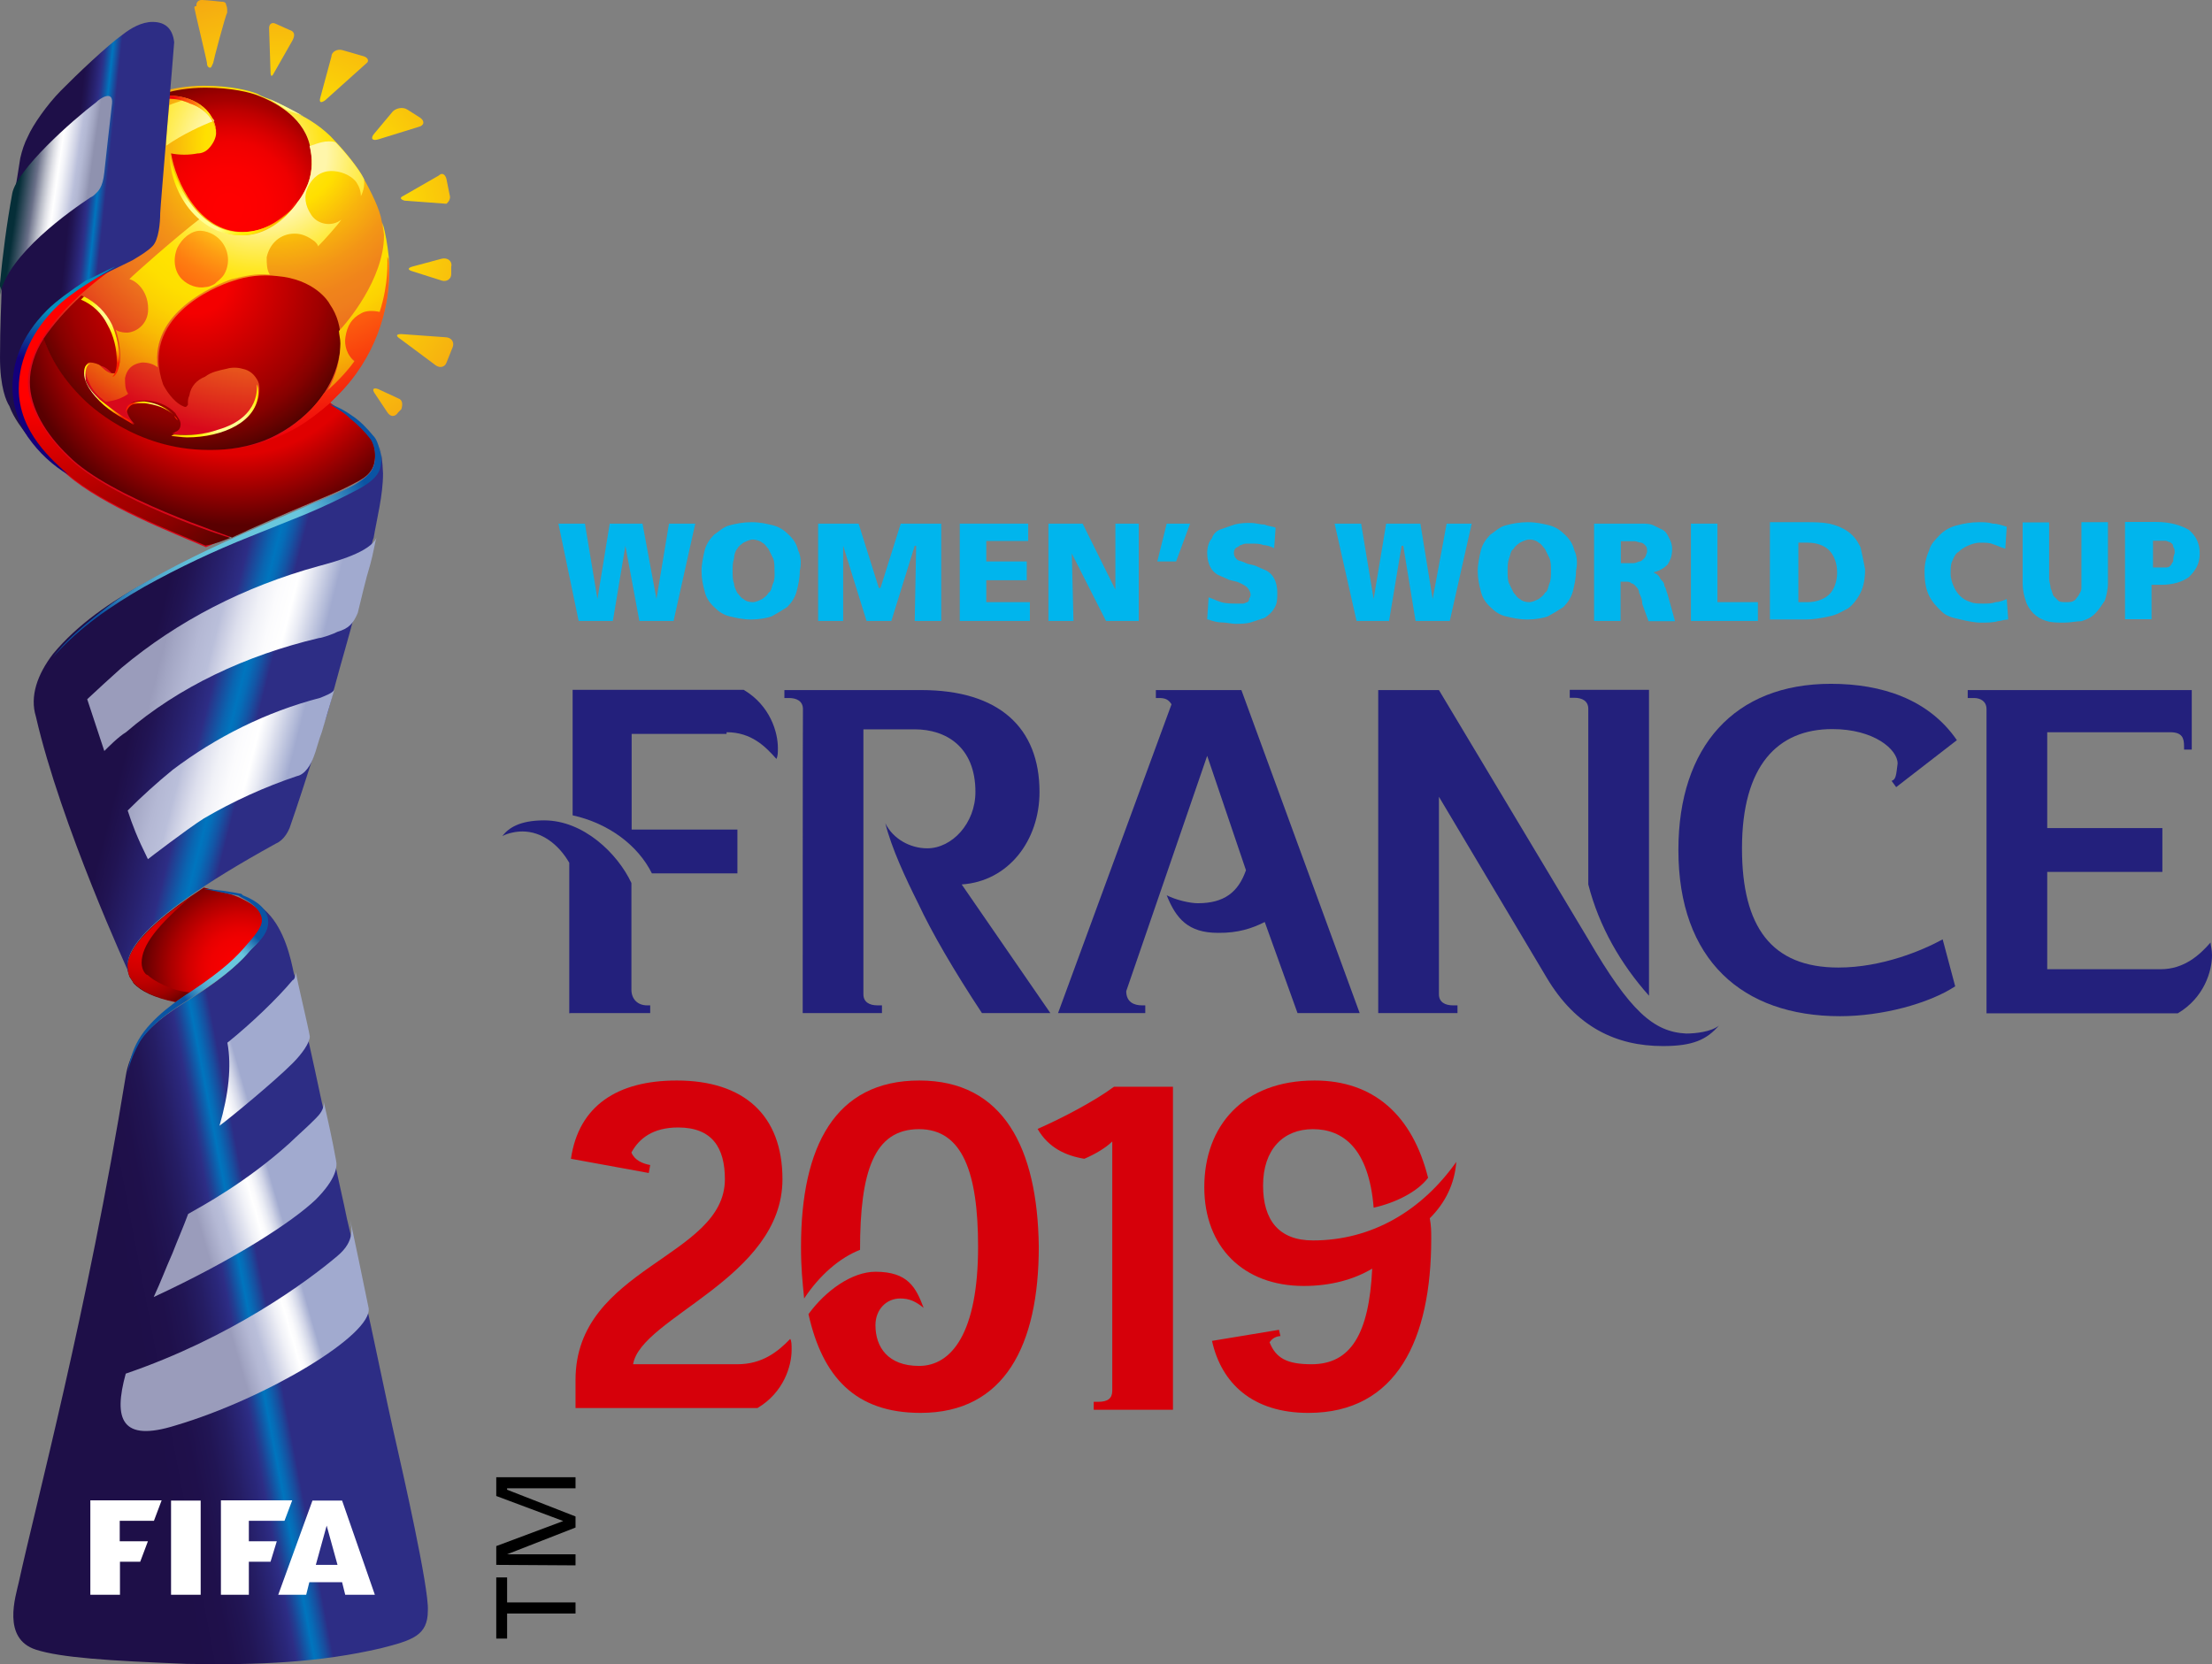 <?xml version="1.0" encoding="utf-8"?>
<!-- Generator: Adobe Illustrator 23.0.4, SVG Export Plug-In . SVG Version: 6.00 Build 0)  -->
<svg version="1.1" id="Layer_1" xmlns="http://www.w3.org/2000/svg" xmlns:xlink="http://www.w3.org/1999/xlink" x="0px" y="0px"
	 viewBox="0 0 918.2 690.9" style="enable-background:new 0 0 918.2 690.9;" xml:space="preserve">
<rect x="0" y="0" width="918.2" height="690.9" fill="#808080" stroke="none"/>
<style type="text/css">
	.st0{fill:#D6000A;}
	.st1{fill:#23207C;}
	.st2{fill:#00B5ED;}
	.st3{fill:url(#SVGID_1_);}
	.st4{fill:url(#SVGID_2_);}
	.st5{fill:url(#SVGID_3_);}
	.st6{fill:url(#SVGID_4_);}
	.st7{fill:url(#SVGID_5_);}
	.st8{fill:url(#SVGID_6_);}
	.st9{fill:url(#SVGID_7_);}
	.st10{fill:url(#SVGID_8_);}
	.st11{fill:url(#SVGID_9_);}
	.st12{fill:url(#SVGID_10_);}
	.st13{fill:url(#SVGID_11_);}
	.st14{fill:url(#SVGID_12_);}
	.st15{fill:url(#SVGID_13_);}
	.st16{fill:url(#SVGID_14_);}
	.st17{fill:url(#SVGID_15_);}
	.st18{fill:url(#SVGID_16_);}
	.st19{fill:url(#SVGID_17_);}
	.st20{fill:url(#SVGID_18_);}
	.st21{fill:url(#SVGID_19_);}
	.st22{fill:url(#SVGID_20_);}
	.st23{fill:url(#SVGID_21_);}
	.st24{fill:url(#SVGID_22_);}
	.st25{fill:url(#SVGID_23_);}
	.st26{fill:url(#SVGID_24_);}
	.st27{fill:url(#SVGID_25_);}
	.st28{fill:url(#SVGID_26_);}
	.st29{fill:url(#SVGID_27_);}
	.st30{fill-rule:evenodd;clip-rule:evenodd;fill:#FFFFFF;}
</style>
<path class="st0" d="M306.1,566.4h-43.3c3.2-19.5,62-35.8,62-76.8c0-26.7-16.1-41-43.9-41c-24.5,0-40.7,10.4-43.9,32.5l32.3,5.9
	l0.6-3.3c-3.2-0.6-6.5-2-7.8-5.2c3.2-5.9,9-10.4,19.4-10.4c14.2,0,19.4,8.5,19.4,21.5c0,32.6-62,36.5-62,83.3v11.7h75.5
	c11-6.5,14.2-17.6,14.2-24.1c0-2,0-3.9-0.6-4.6C322.9,561.2,316.4,566.4,306.1,566.4z"/>
<path class="st0" d="M381.6,448.6c-34.9,0-49.1,27.3-49.1,69c0,9.1,0.6,14.3,1.3,21.5c6.5-9.8,14.8-16.9,23.2-20.2
	c0-32.6,5.8-50.1,24.5-50.1c18.1,0,24.5,18.2,24.5,48.8c0,35.8-11,49.5-24.5,49.5c-12.9,0-18.1-7.8-18.1-16.9
	c0-6.5,4.5-11.1,10.3-11.1c3.9,0,6.5,1.3,9.7,3.9c-3.2-8.5-6.5-15-20-15c-9.7,0-20.7,7.8-27.8,17.6c5.8,26,19.4,41,46.5,41
	c34.9,0,49.1-28,49.1-69C430.7,476.6,416.5,448.6,381.6,448.6L381.6,448.6z"/>
<path class="st0" d="M545,515c-14.2,0-20.7-8.5-20.7-22.8c0-15,8.4-23.4,20.7-23.4c12.3,0,23.2,7.8,25.2,32.6
	c9-2,18.1-6.5,22.6-12.4c-6.5-26-22.6-40.4-47.1-40.4c-29.7,0-45.8,18.9-45.8,44.3c0,24.7,16.1,41,41.3,41c11,0,20.7-2.6,28.4-7.2
	c-1.3,27.3-9,39.7-25.2,39.7c-10.3,0-14.8-2.6-17.4-9.1c1-1.6,2.7-2.5,4.5-2.6l-0.6-2.6l-27.8,4.6c3.9,17.6,16.8,29.9,40,29.9
	c36.8,0,51-30.6,51-72.3c0-3.3,0-5.2-0.6-8.5c6.5-6.5,10.3-14.3,11-23.4C590.2,502.6,569.5,515,545,515z"/>
<path class="st0" d="M430.7,468.7c4.5,7.8,11.6,11.1,19.4,12.4c4.5-1.9,9-4.6,11.6-7.2v103.5c0,3.2-1.9,4.6-5.8,4.6h-1.9v3.3h32.9
	V451.2h-24.5C454.6,457,441,464.2,430.7,468.7z"/>
<path class="st1" d="M333.2,420.6h32.9v-3.2h-1.9c-3.2,0-5.8-1.3-5.8-4.6v-110h21.3c12.9,0,25.2,7.2,25.2,26c0,13-9.7,23.4-20,23.4
	c-7.1,0-14.2-3.9-17.4-10.4c2.6,10.4,8.4,22.8,13.6,33.2c5.8,12.4,14.9,28,26.5,45.6h28.4l-36.8-53.4c19.4-1.3,32.3-18.2,32.3-38.4
	c0-26.7-16.8-42.3-49.1-42.3h-56.8v3.3h1.9c3.2,0,5.8,1.3,5.8,4.6C333.2,294.3,333.2,420.6,333.2,420.6z"/>
<path class="st1" d="M301.6,304c10.3,0,16.1,5.9,20.7,11.1c0.6-1.3,0.6-2.6,0.6-4.6c0-6.5-3.2-17.6-14.2-24.1h-71v52.1
	c14.9,3.3,27.1,12.4,32.9,24.1h35.5v-18.2h-43.9v-39.7h39.4C301.6,304.7,301.6,304,301.6,304z"/>
<path class="st1" d="M237,420.6h32.9v-3.2h-1.3c-3.9,0-6.5-2.6-6.5-6.5v-44.3c-5.8-12.4-20-26-36.2-26c-10.3,0-14.8,3.2-17.4,6.5
	c2.6-1.3,5.8-1.9,8.4-1.9c7.8,0,14.9,5.2,19.4,13v62.5L237,420.6L237,420.6z"/>
<path class="st1" d="M684.5,413.4v-127h-32.9v3.3h1.9c3.2,0,5.8,1.3,5.8,4.6v72.9C663.8,384.8,672.9,400.4,684.5,413.4z"/>
<path class="st1" d="M525,382.8l13.6,37.8h25.8l-49.1-134.1h-35.5v3.3h1.3c2.6,0,3.9,0.6,5.2,2.6l-47.1,128.2h36.2v-3.2H474
	c-3.2,0-6.5-1.3-6.5-5.9l33.6-97.7l16.1,47.5c-3.2,9.1-9,13.7-20,13.7c-3.2,0-9-1.3-12.9-3.3c3.9,9.8,9,15.6,21.3,15.6
	C514,387.4,519.8,385.4,525,382.8z"/>
<path class="st1" d="M917.6,391.3c-4.5,5.2-11,11.1-20.7,11.1h-47.1V362h47.8v-18.2h-47.8V304h51c5.2,0,5.8,2.6,5.8,5.9v1.3h3.2
	v-24.7h-93v3.3h2.6c2.6,0,5.2,1.3,5.2,4.6v126.3H904c11-6.5,14.2-17.6,14.2-24.1C918.2,393.9,917.6,392.6,917.6,391.3L917.6,391.3z"
	/>
<path class="st1" d="M659.3,390l-62-103.5h-25.2v134.1h32.9v-3.2h-1.9c-3.2,0-5.8-1.3-5.8-4.6v-82l44.6,74.9
	c12.3,20.8,29.1,28.6,48.4,28.6c12.3,0,18.1-2.6,23.2-8.5c-3.2,2.6-9.7,3.3-13.6,3.3C686.4,428.4,676.7,419.9,659.3,390z"/>
<path class="st1" d="M785.2,324.2l1.9,2.6l25.2-19.5c-11.6-16.9-31-23.4-52.3-23.4c-40,0-63.3,26-63.3,69c0,45.6,26.5,69,67.1,69
	c17.4,0,36.8-5.2,47.8-12.4l-5.2-19.5c-8.4,4.6-25.2,11.7-43.3,11.7c-27.8,0-40-16.9-40-49.5c0-34.5,14.9-49.5,37.5-49.5
	c17.4,0,27.1,8.5,27.1,14.3C787.1,321.6,787.1,323.6,785.2,324.2z"/>
<path class="st2" d="M692.2,246.7c-0.6-1.3-0.6-2.6-1.3-3.3c0-1.3-0.6-2-1.3-2.6c-0.6-0.6-0.6-1.3-1.3-1.9c-0.6-0.7-1.3-0.7-1.9-1.3
	c2.6-0.6,4.5-1.9,5.8-3.2c1.3-2,1.9-3.9,1.9-6.5c0-2-0.6-3.3-1.3-4.6c-0.6-1.3-1.3-2.6-2.6-3.3l-3.9-1.9c-1.3-0.7-3.2-0.7-5.2-0.7
	h-19.4v40.4h11v-16.3h1.9c1.3,0,1.9,0,2.6,0.7c0.6,0,1.3,0.6,1.9,1.3c0.6,0.7,1.3,1.3,1.3,2.6c0.6,1.3,1.3,2.6,1.3,4.6l2.6,7.2h11
	L692.2,246.7z M682.5,231.8L682.5,231.8C682.5,231.8,682.5,231.8,682.5,231.8c-0.7,0.7-1.3,1.3-1.9,1.3c-0.6,0-1.3,0.7-2.6,0.7h-5.2
	v-9.1h5.8c0.6,0,1.9,0.6,2.6,0.6c0.6,0,1.3,0.6,1.9,1.3c0.6,0.6,0.6,1.3,0.6,2.6C683.2,230.5,683.2,231.1,682.5,231.8
	C682.5,231.8,682.5,231.8,682.5,231.8z"/>
<path class="st2" d="M844,254.6c1.3,1.3,3.2,2.6,5.8,3.3c1.9,0.6,4.5,0.6,7.1,0.6c2.6,0,5.2-0.6,7.1-0.6c1.9-0.6,3.9-1.3,5.8-3.3
	c1.3-1.3,2.6-3.3,3.9-5.2c0.6-1.9,1.3-4.6,1.3-7.2v-25.4h-11v27.3c0,1.3-0.6,2-1.3,3.3c-0.6,0.6-1.3,2-1.9,2
	c-0.6,0.6-1.9,0.6-3.2,0.6c-1.3,0-2.6,0-3.2-0.6l-1.9-1.9c-0.6-0.7-0.6-2-1.3-3.3c0-1.3-0.6-2.6-0.6-3.9v-23.4h-11v25.4
	c0,2.6,0.6,5.2,1.3,7.2C841.4,251.3,842.7,253.3,844,254.6L844,254.6z"/>
<path class="st2" d="M908.6,220c-3.2-1.9-7.8-3.3-13.6-3.3h-12.9v40.4h11v-14.3h3.9c5.2,0,9-1.3,11.6-3.2c2.6-2.6,4.5-5.2,4.5-9.8
	C913.1,225.9,911.8,222.7,908.6,220z M902.1,233.1L902.1,233.1c-0.6,0.6-0.6,1.3-1.3,1.9c-0.6,0.6-1.3,0.6-1.9,0.6h-5.2v-11.1h5.2
	c0.6,0,1.3,0.6,1.9,0.6c0.6,0.6,1.3,0.6,1.3,2c0.6,0.6,0.6,1.3,0.6,2.6C902.1,231.1,902.1,232.4,902.1,233.1z"/>
<path class="st2" d="M653.5,228.5c-0.6-2.6-1.9-4.6-3.9-6.5c-1.9-1.9-3.9-3.2-6.5-3.9c-2.6-0.6-5.2-1.3-9-1.3c-3.2,0-6.5,0.6-9,1.3
	c-2.6,0.6-4.5,2.6-6.5,3.9c-1.9,2-3.2,3.9-3.9,6.5c-0.6,2.6-1.3,5.9-1.3,8.5c0,3.3,0.6,5.9,1.3,8.5c0.6,2.6,1.9,4.6,3.9,6.5
	c1.9,1.9,3.9,3.3,6.5,3.9c2.6,0.6,5.2,1.3,9,1.3c3.2,0,6.5-0.6,8.4-1.3c2.2-1.2,4.4-2.5,6.5-3.9c1.9-2,3.2-3.9,3.9-6.5
	c0.6-2.6,1.3-5.2,1.3-8.5C654.8,234.4,654.8,231.1,653.5,228.5z M643.2,242.2c-0.6,1.3-0.6,3.3-1.9,3.9c-0.6,1.3-1.9,2-2.6,2.6
	c-1.3,0.6-2.6,1.3-3.9,1.3c-1.9,0-3.2-0.6-3.9-1.3c-1.3-0.6-1.9-2-2.6-2.6l-1.9-3.9c-0.6-1.3-0.6-3.3-0.6-5.2c0-2,0-3.3,0.6-5.2
	c0.6-1.3,0.6-3.3,1.9-3.9c0.6-1.3,1.9-2,2.6-2.6c1.3-0.6,2.6-1.3,3.9-1.3c1.9,0,3.2,0.6,3.9,1.3c1.3,0.6,1.9,2,2.6,2.6l1.9,3.9
	c0.6,1.3,0.6,3.3,0.6,5.2C643.8,238.9,643.8,240.9,643.2,242.2z"/>
<polygon class="st2" points="712.9,217.4 701.9,217.4 701.9,257.8 729.7,257.8 729.7,250 712.9,250 "/>
<path class="st2" d="M772.3,227.2L772.3,227.2c-1.3-2.6-2.6-4.6-5.2-6.5c-2.3-1.6-5-2.7-7.8-3.3c-3.2-0.6-6.5-0.6-9.7-0.6h-14.9
	v40.4h14.9c3.2,0,6.5-0.6,9.7-1.3c3.2-0.6,5.2-2,7.8-3.3c1.9-1.3,3.9-3.9,5.2-6.5c1.3-2.6,1.9-5.9,1.9-9.8
	C773.6,233.1,772.9,229.8,772.3,227.2z M759.4,246.7c-1.9,1.9-5.2,3.3-9,3.3h-3.9v-24.7h3.9c3.9,0,7.1,1.3,9,3.3
	c1.9,2,3.2,5.2,3.2,9.1C762.6,241.5,761.3,244.8,759.4,246.7z"/>
<path class="st2" d="M833.6,257.2l-0.6-8.5c-1.3,0.6-3.2,1.3-4.5,1.3c-1.9,0.6-3.2,0.6-5.2,0.6c-1.9,0-3.9,0-5.2-0.6
	c-1.9-0.6-3.2-1.3-4.5-2.6c-1.1-1.1-2-2.5-2.6-3.9c-0.6-1.3-1.3-3.3-1.3-5.2c0-2,0-3.9,0.6-5.2c0.6-1.3,1.3-3.3,2.6-3.9
	c1.3-1.3,2.6-2,3.9-2.6c1.3-0.6,3.2-1.3,5.2-1.3c1.9,0,3.9,0,5.2,0.6c1.9,0.6,3.2,1.3,5.2,1.9l0.6-9.1c-1.9-0.6-3.9-1.3-5.8-1.3
	c-1.9-0.6-3.9-0.6-5.8-0.6c-3.2,0-6.5,0.6-9,1.3c-2.6,0.6-5.2,2-7.1,3.9c-1.9,2-3.9,3.9-4.5,6.5c-1.3,2.9-2,6-1.9,9.1
	c0,3.9,0.6,7.2,1.9,9.8c1.3,2.6,3.2,4.6,5.2,6.5c1.9,1.9,4.5,2.6,7.8,3.3c2.6,0.6,5.8,1.3,8.4,1.3c2.6,0,5.2,0,7.1-0.6
	C830.4,257.8,832.4,257.2,833.6,257.2z"/>
<polygon class="st2" points="427.5,250 409.4,250 409.4,240.9 426.2,240.9 426.2,233.1 409.4,233.1 409.4,224.6 426.8,224.6 
	426.8,217.4 398.4,217.4 398.4,257.8 427.5,257.8 "/>
<polygon class="st2" points="484.3,217.4 480.4,233.1 488.2,233.1 494,217.4 "/>
<polygon class="st2" points="444.9,229.8 459.1,257.8 472.7,257.8 472.7,217.4 463,217.4 463,244.8 449.4,217.4 435.2,217.4 
	435.2,257.8 445.6,257.8 "/>
<polygon class="st2" points="277.7,217.4 272.5,248.7 266.7,217.4 253.1,217.4 248,248.7 242.8,217.4 231.8,217.4 240.2,257.8 
	254.4,257.8 259.6,226.6 265.4,257.8 279.6,257.8 288.6,217.4 "/>
<path class="st2" d="M517.9,250c-0.6,0-1.3,0.6-1.9,0.6h-2.6c-1.9,0-4.5,0-6.5-0.6c-1.9-0.6-3.2-1.3-5.2-2l-0.6,9.1
	c1.9,0.6,3.9,1.3,5.8,1.3c1.9,0,4.5,0.6,5.8,0.6c1.9,0,4.5,0,6.5-0.6l5.8-1.9c1.9-1.3,3.2-2.6,3.9-3.9c1.3-2,1.3-3.9,1.3-6.5
	c0-2.6-0.6-4.6-1.3-5.9c-0.7-1.4-1.8-2.5-3.2-3.3c-1.3-0.6-3.2-1.3-4.5-2c-1.9-0.6-3.2-0.6-4.5-1.3c-1.3-0.7-2.6-0.7-3.2-1.3
	c-0.6-0.6-1.3-1.3-1.3-2.6c0-0.6,0-1.3,0.6-2c0.6-0.6,1.3-0.6,1.9-1.3c0.6,0,1.3-0.7,2.6-0.7h2.6c1.3,0,3.2,0,4.5,0.6
	c1.3,0,3.2,0.6,4.5,1.3l0.6-8.5c-1.3-0.6-3.2-0.6-4.5-1.3c-1.9,0-3.9-0.7-5.8-0.7c-1.9,0-3.9,0-6.5,0.6l-5.8,2
	c-1.9,0.6-3.3,2-3.9,3.9c-1.3,1.3-1.9,3.9-1.9,5.9c0,2.6,0.6,4.6,1.3,5.9c0.6,1.3,1.9,2.6,3.2,3.3c1.3,0.6,3.2,1.3,4.5,2
	c1.9,0.6,3.2,0.6,4.5,1.3c1.3,0.6,2.6,1.3,3.2,2c0.6,0.6,1.3,2,1.3,2.6c0,0.6,0,1.3-0.6,1.9C518.5,249.3,518.5,249.3,517.9,250z"/>
<polygon class="st2" points="594.7,248.7 589.6,217.4 575.4,217.4 570.2,248.7 565,217.4 554,217.4 563.1,257.8 576.6,257.8 
	581.8,226.6 582.5,226.6 587.6,257.8 601.8,257.8 610.9,217.4 600.5,217.4 "/>
<path class="st2" d="M331.3,228.5c-0.6-2.6-1.9-4.6-3.9-6.5c-1.9-1.9-3.9-3.2-6.5-3.9c-2.6-0.6-5.2-1.3-9-1.3c-3.2,0-6.5,0.6-9,1.3
	c-2.6,0.6-4.5,2.6-6.5,3.9c-1.9,2-3.2,3.9-3.9,6.5c-0.6,2.6-1.3,5.9-1.3,8.5c0,3.3,0.6,5.9,1.3,8.5c0.6,2.6,1.9,4.6,3.9,6.5
	c1.9,1.9,3.9,3.3,6.5,3.9c2.6,0.6,5.2,1.3,9,1.3c3.2,0,6.5-0.6,8.4-1.3c2.2-1.2,4.4-2.5,6.5-3.9c1.9-2,3.2-3.9,3.9-6.5
	c0.6-2.6,1.3-5.2,1.3-8.5C332.6,234.4,332.6,231.1,331.3,228.5z M320.9,242.2c-0.6,1.3-0.6,3.3-1.9,3.9c-0.6,1.3-1.9,2-2.6,2.6
	c-1.3,0.6-2.6,1.3-3.9,1.3c-1.9,0-3.2-0.6-3.9-1.3c-1.3-0.6-1.9-2-2.6-2.6c-0.6-1.3-1.3-2.6-1.3-3.9c-0.6-1.3-0.6-3.3-0.6-5.2
	c0-2,0-3.3,0.6-5.2c0-1.3,0.6-3.3,1.3-3.9c0.6-1.3,1.9-2,2.6-2.6c1.3-0.6,2.6-1.3,3.9-1.3c1.3,0,3.2,0.6,3.9,1.3
	c1.3,0.6,1.9,2,2.6,2.6l1.9,3.9c0.6,1.3,0.6,3.3,0.6,5.2C321.6,238.9,321.6,240.9,320.9,242.2z"/>
<polygon class="st2" points="350,226.6 359.7,257.8 370,257.8 379.7,226.6 380.3,226.6 379.7,257.8 390.7,257.8 390.7,217.4 
	373.9,217.4 365.5,244.1 364.8,244.1 356.4,217.4 339.6,217.4 339.6,257.8 350,257.8 "/>
<g>
	
		<radialGradient id="SVGID_1_" cx="263.793" cy="552.863" r="7.288" gradientTransform="matrix(5.867 0 0 -5.868 -1447.201 3646.313)" gradientUnits="userSpaceOnUse">
		<stop  offset="1.352000e-02" style="stop-color:#FF0000"/>
		<stop  offset="0.108" style="stop-color:#F90000"/>
		<stop  offset="0.306" style="stop-color:#F00000"/>
		<stop  offset="0.391" style="stop-color:#E70000"/>
		<stop  offset="0.528" style="stop-color:#D00000"/>
		<stop  offset="0.699" style="stop-color:#A90000"/>
		<stop  offset="0.896" style="stop-color:#750001"/>
		<stop  offset="1" style="stop-color:#560001"/>
	</radialGradient>
	<path class="st3" d="M98.8,372.4c-4.5-1.9-9.7-2.6-14.2-3.9c-32.9,21.5-32.9,31.2-31,36.5c0,0.6,1.3,2,1.9,3.3
		c3.2,3.3,8.4,5.9,17.4,7.8c2.6-2,5.2-3.3,7.1-4.6c13.6-9.1,18.7-14.3,22.6-18.9c5.2-5.9,7.1-8.5,6.5-11.7
		C107.8,376.3,101.4,373.7,98.8,372.4z"/>
	
		<radialGradient id="SVGID_2_" cx="225.212" cy="524.464" r="11.159" gradientTransform="matrix(3.358 0 0 -3.358 -697.854 2149.334)" gradientUnits="userSpaceOnUse">
		<stop  offset="7.056000e-02" style="stop-color:#E30000"/>
		<stop  offset="0.214" style="stop-color:#DF0000"/>
		<stop  offset="0.368" style="stop-color:#D20000"/>
		<stop  offset="0.527" style="stop-color:#BC0000"/>
		<stop  offset="0.642" style="stop-color:#A80000"/>
		<stop  offset="0.69" style="stop-color:#9F0000"/>
		<stop  offset="0.769" style="stop-color:#850100"/>
		<stop  offset="0.869" style="stop-color:#5C0200"/>
		<stop  offset="0.987" style="stop-color:#230400"/>
		<stop  offset="1" style="stop-color:#1C0400"/>
	</radialGradient>
	<path class="st4" d="M58.8,399.7c0-7.2,6.5-15.6,21.3-28c-28.4,19.5-28.4,28.6-26.5,33.2c0,0.6,1.3,1.9,1.9,3.2
		c3.2,3.3,8.4,5.9,17.4,7.8l5.8-3.9c-7.8-0.6-15.5-5.2-17.4-7.2C60.7,404.9,58.8,403,58.8,399.7z"/>
	
		<radialGradient id="SVGID_3_" cx="289.153" cy="599.161" r="6.768" gradientTransform="matrix(19.052 0 0 -19.053 -5395.483 11474.793)" gradientUnits="userSpaceOnUse">
		<stop  offset="2.580000e-03" style="stop-color:#FFF8BE"/>
		<stop  offset="4.414000e-02" style="stop-color:#FFF187"/>
		<stop  offset="8.572000e-02" style="stop-color:#FFEB57"/>
		<stop  offset="0.125" style="stop-color:#FFE631"/>
		<stop  offset="0.162" style="stop-color:#FFE316"/>
		<stop  offset="0.194" style="stop-color:#FFE106"/>
		<stop  offset="0.218" style="stop-color:#FFE000"/>
		<stop  offset="0.226" style="stop-color:#FFDD01"/>
		<stop  offset="0.332" style="stop-color:#F8B40D"/>
		<stop  offset="0.429" style="stop-color:#F39616"/>
		<stop  offset="0.512" style="stop-color:#F0841B"/>
		<stop  offset="0.572" style="stop-color:#EF7E1D"/>
		<stop  offset="0.634" style="stop-color:#ED721D"/>
		<stop  offset="0.745" style="stop-color:#E7531C"/>
		<stop  offset="0.891" style="stop-color:#DD201B"/>
		<stop  offset="0.954" style="stop-color:#D8081B"/>
	</radialGradient>
	<path class="st5" d="M125.3,210.3c7.7-3.3,14.8-5.9,22-9.8c5.2-2.6,8.4-5.2,8.4-11.7c0-2.6-0.6-4.6-1.9-7.2
		c-1.9-3.3-5.2-5.9-8.4-8.5c-2.6-2-5.8-3.9-8.4-5.9l2.6-2.6c16.8-16.9,22-37.1,22-51.4c0-3.9-0.6-7.2-0.6-7.2
		c-0.6-4.6-1.3-9.8-2.6-14.3c-0.6-4.6-4.5-12.4-7.8-18.2c-1.9-3.9-7.8-11.1-11.6-15c-4.5-5.2-11-9.1-13.6-10.4
		c-4.6-2.6-9.3-5-14.2-7.2c-1.6-0.5-3.1-1.2-4.5-2c-3.2-1.3-11-3.3-22-3.3c-7.1,0-13.6,1.3-15.5,2c-1.9,20.2-4.5,48.8-4.5,50.1
		c-0.6,3.9-0.6,11.1-3.2,13.7c-1.3,1.3-4.5,3.9-8.4,5.9c-1.9,1.3-3.9,2-5.8,3.3c-7.8,4.6-18.7,11.1-25.2,17.6
		c-8.4,8.5-14.8,20.2-14.8,33.2c0,18.2,14.2,29.9,20.7,35.8c14.9,13,43.9,24.1,57.5,30l17.4-7.8
		C110.4,216.8,117.5,213.5,125.3,210.3L125.3,210.3z"/>
	
		<radialGradient id="SVGID_4_" cx="273.166" cy="594.915" r="12.617" gradientTransform="matrix(10.922 0 0 -10.921 -2964.933 6630.79)" gradientUnits="userSpaceOnUse">
		<stop  offset="0.244" style="stop-color:#FF0000"/>
		<stop  offset="0.429" style="stop-color:#CC0000"/>
		<stop  offset="0.576" style="stop-color:#A80000"/>
		<stop  offset="0.632" style="stop-color:#9F0000"/>
		<stop  offset="0.726" style="stop-color:#850100"/>
		<stop  offset="0.845" style="stop-color:#5C0200"/>
		<stop  offset="0.984" style="stop-color:#230400"/>
		<stop  offset="1" style="stop-color:#1C0400"/>
	</radialGradient>
	<path class="st6" d="M95.6,223.3c-0.6,0-49.7-15.6-67.8-33.9c-9-9.1-16.2-20.2-16.2-30.6c0-17.6,18.7-36.5,41.3-51.4
		c-1.9,1.3-3.9,2-5.8,2.6c-7.8,4.6-18.7,11.1-25.2,17.6c-8.4,8.5-14.8,20.2-14.8,33.2c0,18.2,14.2,29.9,20.7,35.8
		c14.9,13,43.9,24.1,57.5,29.9C89.1,225.9,92.3,224.6,95.6,223.3z"/>
	
		<radialGradient id="SVGID_5_" cx="278.577" cy="595.723" r="9.165" gradientTransform="matrix(10.207 0 0 -10.208 -2746.244 6208.293)" gradientUnits="userSpaceOnUse">
		<stop  offset="0.241" style="stop-color:#FF0000"/>
		<stop  offset="0.274" style="stop-color:#F40000"/>
		<stop  offset="0.335" style="stop-color:#E90000"/>
		<stop  offset="0.42" style="stop-color:#E20000"/>
		<stop  offset="0.658" style="stop-color:#E00000"/>
		<stop  offset="0.973" style="stop-color:#590001"/>
	</radialGradient>
	<path class="st7" d="M125.3,210.3c7.7-3.3,14.8-5.9,22-9.8c5.2-2.6,8.4-5.2,8.4-11.7c0-2.6-0.6-4.6-1.9-7.2
		c-1.9-3.3-5.2-5.9-8.4-8.5c-2.6-2-5.8-3.9-8.4-5.9c-9.7,8.5-17.4,12.4-29.7,16.9c-9,2.6-16.8,2.6-20.7,2.6
		c-30.4,0-49.1-18.9-52.9-22.1c-11-11.1-14.2-20.8-15.5-24.1c-3.9,5.9-5.8,12.4-5.8,18.2c0,10.4,6.5,21.5,16.1,30.6
		c17.4,17.6,67.1,33.2,67.8,33.9c2.6-1.3,4.5-2,7.1-3.3C110.6,216.7,117.9,213.4,125.3,210.3L125.3,210.3z"/>
	
		<radialGradient id="SVGID_6_" cx="270.027" cy="599.124" r="9.454" gradientTransform="matrix(7.366 0 0 -7.366 -1894.026 4499.49)" gradientUnits="userSpaceOnUse">
		<stop  offset="7.056000e-02" style="stop-color:#FF0000"/>
		<stop  offset="0.235" style="stop-color:#FB0000"/>
		<stop  offset="0.339" style="stop-color:#F40000"/>
		<stop  offset="0.399" style="stop-color:#EE0000"/>
		<stop  offset="0.482" style="stop-color:#DB0000"/>
		<stop  offset="0.58" style="stop-color:#BE0000"/>
		<stop  offset="0.639" style="stop-color:#A80000"/>
		<stop  offset="0.676" style="stop-color:#9F0000"/>
		<stop  offset="0.736" style="stop-color:#880100"/>
		<stop  offset="0.811" style="stop-color:#620200"/>
		<stop  offset="0.896" style="stop-color:#2E0300"/>
		<stop  offset="0.924" style="stop-color:#1C0400"/>
	</radialGradient>
	<path class="st8" d="M128.5,59.9c-3.2-12.4-16.1-18.2-21.3-20.2c-3.2-1.3-11-3.3-22-3.3c-7.1,0-13.6,1.3-15.5,2v1.3
		c12.9,0,20,7.8,20,15.6c0,1.9-1.3,4.6-3.2,6.5c-1.2,1.2-2.8,1.9-4.5,1.9c-3.6,0.7-7.4,0.7-11,0c1.9,11.7,11.6,32.6,29.7,32.6
		c10.3,0,17.4-5.9,22-11.1c2.3-2.7,4-5.8,5.2-9.1C129.8,71,129.8,65.1,128.5,59.9L128.5,59.9z"/>
	
		<radialGradient id="SVGID_7_" cx="273.981" cy="596.361" r="9.939" gradientTransform="matrix(8.952 0 0 -8.954 -2371.398 5456.593)" gradientUnits="userSpaceOnUse">
		<stop  offset="0.151" style="stop-color:#F40000"/>
		<stop  offset="0.424" style="stop-color:#C00000"/>
		<stop  offset="0.543" style="stop-color:#A80000"/>
		<stop  offset="0.593" style="stop-color:#9E0000"/>
		<stop  offset="0.678" style="stop-color:#850100"/>
		<stop  offset="0.786" style="stop-color:#5B0200"/>
		<stop  offset="0.913" style="stop-color:#210400"/>
		<stop  offset="0.924" style="stop-color:#1C0400"/>
	</radialGradient>
	<path class="st9" d="M18.1,140.6c1.3,3.3,4.5,13,15.5,24.1c3.2,3.3,22.6,22.1,52.9,22.1c4.5,0,12.9,0,23.2-3.9
		c7.3-2.9,13.9-7.4,19.4-13c1.9-2,12.3-12.4,12.3-28.6c0-5.2-1.3-10.4-4.5-15c-0.6-1.3-6.5-10.4-22-11.7c-6.1-0.7-12.3,0-18.1,2
		c-8.4,2.6-38.7,15.6-29.1,43c0.6,1.3,3.9,7.2,8.4,9.1c1.3,0.6,1.3,0,1.9-0.6v-0.6c0-1.3,0-2,0.6-3.3c0.6-3.9,3.2-6.5,6.5-7.8
		c2.6-2,5.8-2.6,9-3.3c1.9-0.6,4.5-0.6,6.5,0c3.2,0.6,5.2,2.6,6.5,5.2c0.6,1.3,0.6,2.6,0.6,3.3c0,12.4-14.9,18.9-29.7,18.9
		c-1.9,0-5.8,0-6.5-0.6c0.6,0,1.3-0.6,1.3-0.6c1.9-0.6,2.6-2.6,1.9-4.6c-0.6-1.3-1.3-1.9-1.9-3.2c-3.2-3.3-7.7-5.1-12.3-5.2
		c-1.9,0-3.2,0-5.2,0.6c-1.3,0.6-2.6,2-2.6,3.3c0,2.6,2.6,5.2,3.2,5.9c-3.9-1.9-9.7-5.2-14.2-9.8c-5.8-5.9-6.5-9.1-6.5-11.7
		c0-3.3,1.3-3.9,2.6-3.9c1.3,0,3.9,1.3,4.5,1.3c1.9,0.6,3.2,2,4.5,3.3h0.6c1.3,0,1.9-3.9,1.9-5.9c0-5.2-1.3-10.4-3.9-15.6
		c-2.6-5.2-6.5-9.1-11.6-11.1C27.1,128.9,22,134.8,18.1,140.6z"/>
	
		<radialGradient id="SVGID_8_" cx="286.317" cy="599.383" r="7.788" gradientTransform="matrix(15.432 0 0 -15.432 -4309.676 9313.759)" gradientUnits="userSpaceOnUse">
		<stop  offset="0.222" style="stop-color:#FFF6AA"/>
		<stop  offset="0.311" style="stop-color:#FFEE62"/>
		<stop  offset="0.386" style="stop-color:#FFE82D"/>
		<stop  offset="0.441" style="stop-color:#FFE40C"/>
		<stop  offset="0.472" style="stop-color:#FFE300"/>
		<stop  offset="0.548" style="stop-color:#FEDF00"/>
		<stop  offset="0.629" style="stop-color:#FCD202"/>
		<stop  offset="0.713" style="stop-color:#F9BD04"/>
		<stop  offset="0.797" style="stop-color:#F59F07"/>
		<stop  offset="0.883" style="stop-color:#EF790B"/>
		<stop  offset="0.969" style="stop-color:#E84B10"/>
		<stop  offset="1" style="stop-color:#E53812"/>
	</radialGradient>
	<path class="st10" d="M79.4,43c-1.3-0.6-2.6-0.6-3.9-1.3c-1.3,0.6-3.9,1.3-5.2,1.9c-0.6,5.9-1.3,11.7-1.3,16.9
		c6.5-4.6,14.9-8.5,20-10.4C85.9,46.2,82,44.3,79.4,43z M161.4,106.8c-0.6-5.2-1.3-9.8-2.6-14.3c0,1.9,0.6,3.9,0.6,5.2
		c0,18.2-15.5,36.4-18.7,39.7c0,1.3,0.6,3.3,0.6,5.2c0,9.1-3.2,16.3-6.5,21.5c7.1-5.9,11.6-12.4,12.9-13.7c-3.2-2-4.5-6.5-3.9-9.8
		c0.6-4.6,3.2-7.2,6.5-9.8c2.6-1.3,5.2-2,7.8-0.6C162.1,117.8,161.4,108.1,161.4,106.8z M129.2,89.2c-2.6-3.9-3.2-7.8-1.3-11.7
		c1.9-3.9,5.2-6.5,9.7-6.5c3.2,0,7.7,1.3,10.3,4.6c1.3,2,1.9,3.9,1.9,5.9c1.9-3.9,1.3-6.5,1.3-7.2c-1.9-3.9-7.8-11.1-11.6-15
		c-0.6-0.6-1.9-0.6-3.2-0.6c-3.2,0-7.1,1.9-7.8,1.9c1.3,5.2,1.3,10.4-0.6,15.6c-0.6,1.3-1.9,4.6-4.5,7.8
		c-5.2,7.8-13.6,13.7-22.6,13.7c-7.1,0-12.9-2.6-17.4-7.2c-11,8.5-27.8,23.4-29.7,25.4c2.6,0.6,7.8,4.6,7.8,12.4
		c0,6.5-5.2,9.8-9,9.8c-1.9,0-3.9-0.6-4.5-1.3c1.3,3.9,1.9,7.8,1.9,11.7c0,1.9-0.6,4.6-1.9,5.9c0,0,0,0.6-0.6,0.6h-1.3
		c-1.9-0.6-3.2-1.9-4.5-3.2c-0.6-0.6-2.6-1.3-4.5-1.3c-2.6,0.6-1.3,5.9-0.6,7.2c1.3,3.3,3.2,5.9,5.8,7.8c0.6,0.6,1.3,1.3,1.9,1.3
		c4.5-0.6,7.1-1.9,9-3.3c-1.3-1.9-1.3-3.9-1.3-6.5c0.6-3.3,2.6-5.9,7.1-6.5c2.6,0,4.5,0.6,6.5,2c-3.2-22.8,23.2-33.9,30.4-36.5
		c5.2-1.3,10.3-2.6,16.1-2c-1.3-2-1.3-4.6-1.3-7.2c1.3-5.9,5.8-9.8,11.6-9.8c3.2,0,5.8,1.3,8.4,3.3c0.6,0.6,1.3,1.3,1.3,2
		c2.6-2.6,8.4-9.1,9.7-11.1C137.6,94.4,131.7,93.1,129.2,89.2z"/>
	
		<radialGradient id="SVGID_9_" cx="72.799" cy="656.243" r="148.477" gradientTransform="matrix(0.884 0 0 -0.884 48.993 631.434)" gradientUnits="userSpaceOnUse">
		<stop  offset="0.168" style="stop-color:#FFFF91"/>
		<stop  offset="0.251" style="stop-color:#FFFA61"/>
		<stop  offset="0.353" style="stop-color:#FFF52D"/>
		<stop  offset="0.43" style="stop-color:#FFF10C"/>
		<stop  offset="0.472" style="stop-color:#FFF000"/>
		<stop  offset="0.58" style="stop-color:#FFED00"/>
		<stop  offset="0.648" style="stop-color:#FFE500"/>
		<stop  offset="0.705" style="stop-color:#FFD600"/>
		<stop  offset="0.756" style="stop-color:#FFC100"/>
		<stop  offset="0.803" style="stop-color:#FFA700"/>
		<stop  offset="0.847" style="stop-color:#FF8600"/>
		<stop  offset="0.888" style="stop-color:#FF5E00"/>
		<stop  offset="0.927" style="stop-color:#FF3200"/>
		<stop  offset="0.941" style="stop-color:#FF2000"/>
	</radialGradient>
	<path class="st11" d="M125.9,48.2c-4.6-2.6-9.3-5-14.2-7.2c1.9,1.3,4.5,2.6,7.1,4.6C122.1,46.9,124.6,47.5,125.9,48.2L125.9,48.2z"
		/>
	
		<radialGradient id="SVGID_10_" cx="227.379" cy="615.643" r="47.13" gradientTransform="matrix(2.731 0 0 -2.731 -508.096 1740.276)" gradientUnits="userSpaceOnUse">
		<stop  offset="2.580000e-03" style="stop-color:#FFFFA8"/>
		<stop  offset="6.589000e-02" style="stop-color:#FFFF7B"/>
		<stop  offset="0.148" style="stop-color:#FFFF47"/>
		<stop  offset="0.21" style="stop-color:#FFFF26"/>
		<stop  offset="0.244" style="stop-color:#FFFF1A"/>
		<stop  offset="0.251" style="stop-color:#FFFA1A"/>
		<stop  offset="0.331" style="stop-color:#FFC516"/>
		<stop  offset="0.406" style="stop-color:#FE9C13"/>
		<stop  offset="0.473" style="stop-color:#FE7E11"/>
		<stop  offset="0.531" style="stop-color:#FE6C0F"/>
		<stop  offset="0.572" style="stop-color:#FE660F"/>
		<stop  offset="0.641" style="stop-color:#FC5A0E"/>
		<stop  offset="0.766" style="stop-color:#F83B0D"/>
		<stop  offset="0.93" style="stop-color:#F0080A"/>
		<stop  offset="0.954" style="stop-color:#EF000A"/>
	</radialGradient>
	<path class="st12" d="M73.6,102.9c-1.9,4.6-1.3,9.8,1.9,13c2.6,2.6,6.5,3.9,9.7,3.3c1.3,0,2.6-0.6,3.9-1.3c1.3-1.3,2.6-2,3.9-3.9
		c3.4-5.8,1.4-13.2-4.4-16.6c-1.6-0.9-3.4-1.5-5.3-1.6C79.4,95.7,75.6,98.9,73.6,102.9z"/>
	
		<radialGradient id="SVGID_11_" cx="269.135" cy="604.463" r="19.226" gradientTransform="matrix(6.698 0 0 -6.696 -1689.766 4106.465)" gradientUnits="userSpaceOnUse">
		<stop  offset="2.580000e-03" style="stop-color:#FFFFA8"/>
		<stop  offset="3.044000e-02" style="stop-color:#FFFB86"/>
		<stop  offset="7.521000e-02" style="stop-color:#FFF557"/>
		<stop  offset="0.118" style="stop-color:#FFF131"/>
		<stop  offset="0.157" style="stop-color:#FFEE16"/>
		<stop  offset="0.192" style="stop-color:#FFEC06"/>
		<stop  offset="0.218" style="stop-color:#FFEB00"/>
		<stop  offset="0.288" style="stop-color:#FFC504"/>
		<stop  offset="0.376" style="stop-color:#FE9C09"/>
		<stop  offset="0.455" style="stop-color:#FE7E0C"/>
		<stop  offset="0.523" style="stop-color:#FE6C0E"/>
		<stop  offset="0.572" style="stop-color:#FE660F"/>
		<stop  offset="0.641" style="stop-color:#FC5A0E"/>
		<stop  offset="0.766" style="stop-color:#F83B0D"/>
		<stop  offset="0.93" style="stop-color:#F0080A"/>
		<stop  offset="0.954" style="stop-color:#EF000A"/>
	</radialGradient>
	<path class="st13" d="M161.4,113.9c0-3.9,0-6.5-0.6-7.2c0,1.3,0.6,11.1-3.2,22.8c-2.6-0.6-5.8-0.6-7.7,0.6c-3.9,2-5.8,5.2-6.5,9.8
		c-0.6,3.3,0.6,7.8,3.9,9.8c-1.3,1.9-5.8,7.8-12.9,13.7c-2.6,3.9-5.2,6.5-5.8,7.2c-5.5,5.6-12.1,10.1-19.4,13
		c-0.6,0-1.3,0.6-1.9,0.6c12.9-3.9,20-8.5,29.7-16.9l2.6-2.6C156.3,148.4,161.4,128.2,161.4,113.9L161.4,113.9z"/>
	
		<radialGradient id="SVGID_12_" cx="170.287" cy="589.764" r="11.302" gradientTransform="matrix(1.994 0 0 -1.993 -292.544 1303.732)" gradientUnits="userSpaceOnUse">
		<stop  offset="0.222" style="stop-color:#FFFF91"/>
		<stop  offset="0.29" style="stop-color:#FFFA61"/>
		<stop  offset="0.374" style="stop-color:#FFF52D"/>
		<stop  offset="0.437" style="stop-color:#FFF10C"/>
		<stop  offset="0.472" style="stop-color:#FFF000"/>
		<stop  offset="0.541" style="stop-color:#FFEC00"/>
		<stop  offset="0.614" style="stop-color:#FFDF00"/>
		<stop  offset="0.689" style="stop-color:#FFCA00"/>
		<stop  offset="0.765" style="stop-color:#FFAC00"/>
		<stop  offset="0.843" style="stop-color:#FF8600"/>
		<stop  offset="0.921" style="stop-color:#FF5700"/>
		<stop  offset="0.999" style="stop-color:#FF2100"/>
		<stop  offset="1" style="stop-color:#FF2000"/>
	</radialGradient>
	<path class="st14" d="M44.6,134.8c2.6,4.6,3.9,9.8,3.9,15.6c0,2-0.6,5.2-1.9,5.9h0.6l0.6-0.6c1.3-1.3,1.9-4.6,1.9-5.9
		c-0.1-5.2-1.2-10.2-3.2-15c-2.5-5.1-6.6-9.2-11.6-11.7l-1.3,1.3C38.4,126.4,42.3,130.1,44.6,134.8z"/>
	
		<radialGradient id="SVGID_13_" cx="244.414" cy="599.876" r="10.433" gradientTransform="matrix(4.179 0 0 -4.18 -940.852 2601.299)" gradientUnits="userSpaceOnUse">
		<stop  offset="0.222" style="stop-color:#FFFF91"/>
		<stop  offset="0.29" style="stop-color:#FFFA61"/>
		<stop  offset="0.374" style="stop-color:#FFF52D"/>
		<stop  offset="0.437" style="stop-color:#FFF10C"/>
		<stop  offset="0.472" style="stop-color:#FFF000"/>
		<stop  offset="0.541" style="stop-color:#FFEC00"/>
		<stop  offset="0.614" style="stop-color:#FFDF00"/>
		<stop  offset="0.689" style="stop-color:#FFCA00"/>
		<stop  offset="0.765" style="stop-color:#FFAC00"/>
		<stop  offset="0.843" style="stop-color:#FF8600"/>
		<stop  offset="0.921" style="stop-color:#FF5700"/>
		<stop  offset="0.999" style="stop-color:#FF2100"/>
		<stop  offset="1" style="stop-color:#FF2000"/>
	</radialGradient>
	<path class="st15" d="M122.1,85.3c-4.5,5.2-11.6,11.1-22,11.1c-18.1,0-27.8-20.8-29.7-32.6c0,15.6,11.6,33.9,29.7,33.9
		c9,0,17.4-5.9,22.6-13.7C122.7,84.6,122.7,84.6,122.1,85.3L122.1,85.3z"/>
	
		<radialGradient id="SVGID_14_" cx="48.211" cy="549.002" r="10.305" gradientTransform="matrix(0.965 0 0 -0.964 18.402 694.69)" gradientUnits="userSpaceOnUse">
		<stop  offset="0.222" style="stop-color:#FFFF91"/>
		<stop  offset="0.29" style="stop-color:#FFFA61"/>
		<stop  offset="0.374" style="stop-color:#FFF52D"/>
		<stop  offset="0.437" style="stop-color:#FFF10C"/>
		<stop  offset="0.472" style="stop-color:#FFF000"/>
		<stop  offset="0.541" style="stop-color:#FFEC00"/>
		<stop  offset="0.614" style="stop-color:#FFDF00"/>
		<stop  offset="0.689" style="stop-color:#FFCA00"/>
		<stop  offset="0.765" style="stop-color:#FFAC00"/>
		<stop  offset="0.843" style="stop-color:#FF8600"/>
		<stop  offset="0.921" style="stop-color:#FF5700"/>
		<stop  offset="0.999" style="stop-color:#FF2100"/>
		<stop  offset="1" style="stop-color:#FF2000"/>
	</radialGradient>
	<path class="st16" d="M54.9,168c1.3-0.6,3.2-0.6,5.2-0.6c4.5,0.6,9,1.9,12.3,5.2c0.6,0.6,1.3,1.3,1.3,1.9c-0.6-0.6-1.3-1.3-1.3-1.9
		c-3.2-3.3-7.1-5.2-12.3-5.9c-1.9,0-3.2,0-5.2,0.6c-1.9,0.7-2.6,2-2.6,3.9C52.9,169.9,53.6,168.6,54.9,168z"/>
	
		<radialGradient id="SVGID_15_" cx="193.637" cy="579.674" r="7.706" gradientTransform="matrix(2.551 0 0 -2.551 -458.905 1640.352)" gradientUnits="userSpaceOnUse">
		<stop  offset="0.222" style="stop-color:#FFFF91"/>
		<stop  offset="0.29" style="stop-color:#FFFA61"/>
		<stop  offset="0.374" style="stop-color:#FFF52D"/>
		<stop  offset="0.437" style="stop-color:#FFF10C"/>
		<stop  offset="0.472" style="stop-color:#FFF000"/>
		<stop  offset="0.541" style="stop-color:#FFEC00"/>
		<stop  offset="0.614" style="stop-color:#FFDF00"/>
		<stop  offset="0.689" style="stop-color:#FFCA00"/>
		<stop  offset="0.765" style="stop-color:#FFAC00"/>
		<stop  offset="0.843" style="stop-color:#FF8600"/>
		<stop  offset="0.921" style="stop-color:#FF5700"/>
		<stop  offset="0.999" style="stop-color:#FF2100"/>
		<stop  offset="1" style="stop-color:#FF2000"/>
	</radialGradient>
	<path class="st17" d="M37.5,151c-1.3,0-2.6,0.6-2.6,3.9c0,2.6,1.3,6.5,6.5,11.7c4.5,4.6,11,7.8,14.2,9.8l-1.9-2
		c-5.2-2.6-9.7-6.5-12.3-8.5c-2.6-2.6-4.5-4.6-5.8-7.8C35.5,156.9,34.9,151.7,37.5,151L37.5,151z"/>
	
		<radialGradient id="SVGID_16_" cx="220.261" cy="577.015" r="11.707" gradientTransform="matrix(2.733 0 0 -2.732 -507.775 1748.947)" gradientUnits="userSpaceOnUse">
		<stop  offset="0.222" style="stop-color:#FFFF91"/>
		<stop  offset="0.29" style="stop-color:#FFFA61"/>
		<stop  offset="0.374" style="stop-color:#FFF52D"/>
		<stop  offset="0.437" style="stop-color:#FFF10C"/>
		<stop  offset="0.472" style="stop-color:#FFF000"/>
		<stop  offset="0.541" style="stop-color:#FFEC00"/>
		<stop  offset="0.614" style="stop-color:#FFDF00"/>
		<stop  offset="0.689" style="stop-color:#FFCA00"/>
		<stop  offset="0.765" style="stop-color:#FFAC00"/>
		<stop  offset="0.843" style="stop-color:#FF8600"/>
		<stop  offset="0.921" style="stop-color:#FF5700"/>
		<stop  offset="0.999" style="stop-color:#FF2100"/>
		<stop  offset="1" style="stop-color:#FF2000"/>
	</radialGradient>
	<path class="st18" d="M107.2,162.8c0-1.3,0-2-0.6-3.3c0,0.6,1.9,13.7-16.1,18.9c-5.8,2-11.6,2.6-18.1,2c-0.6,0-1.3,0.6-1.3,0.6
		c0.6,0,4.5,0.6,6.5,0.6C92.3,181.6,107.2,175.1,107.2,162.8z"/>
	
		<radialGradient id="SVGID_17_" cx="180.964" cy="629.326" r="10.966" gradientTransform="matrix(1.848 0 0 -1.849 -243.661 1207.185)" gradientUnits="userSpaceOnUse">
		<stop  offset="2.580000e-03" style="stop-color:#FFFFA8"/>
		<stop  offset="6.589000e-02" style="stop-color:#FFFF7B"/>
		<stop  offset="0.148" style="stop-color:#FFFF47"/>
		<stop  offset="0.21" style="stop-color:#FFFF26"/>
		<stop  offset="0.244" style="stop-color:#FFFF1A"/>
		<stop  offset="0.251" style="stop-color:#FFFA1A"/>
		<stop  offset="0.331" style="stop-color:#FFC516"/>
		<stop  offset="0.406" style="stop-color:#FE9C13"/>
		<stop  offset="0.473" style="stop-color:#FE7E11"/>
		<stop  offset="0.531" style="stop-color:#FE6C0F"/>
		<stop  offset="0.572" style="stop-color:#FE660F"/>
		<stop  offset="0.641" style="stop-color:#FC5A0E"/>
		<stop  offset="0.766" style="stop-color:#F83B0D"/>
		<stop  offset="0.93" style="stop-color:#F0080A"/>
		<stop  offset="0.954" style="stop-color:#EF000A"/>
	</radialGradient>
	<path class="st19" d="M89.8,54.7c-0.6-7.2-7.1-15-20-15V41c3.2,0,6.4,0.6,9,2C83.3,44.3,88.5,48.2,89.8,54.7z"/>
	
		<linearGradient id="SVGID_18_" gradientUnits="userSpaceOnUse" x1="290.61" y1="586.883" x2="287.698" y2="585.857" gradientTransform="matrix(21.25 0 0 -39.322 -6052.726 23611.959)">
		<stop  offset="0.193" style="stop-color:#2D2D85"/>
		<stop  offset="0.236" style="stop-color:#194D9E"/>
		<stop  offset="0.283" style="stop-color:#076AB5"/>
		<stop  offset="0.31" style="stop-color:#0075BE"/>
		<stop  offset="0.325" style="stop-color:#076AB5"/>
		<stop  offset="0.389" style="stop-color:#223E92"/>
		<stop  offset="0.422" style="stop-color:#2D2D85"/>
		<stop  offset="0.465" style="stop-color:#2A277A"/>
		<stop  offset="0.569" style="stop-color:#251D64"/>
		<stop  offset="0.683" style="stop-color:#211554"/>
		<stop  offset="0.815" style="stop-color:#1F104B"/>
		<stop  offset="1" style="stop-color:#1E0F48"/>
	</linearGradient>
	<path class="st20" d="M164.7,600.3c-4.5-19.5-11.6-54.7-12.3-56.6c0-1.3-0.6-3.3-1.3-5.9c-1.9-10.4-6.5-29.3-7.1-31.9
		c-1.3-6.5-3.9-17.6-5.2-24.1c-0.6-4.6-3.9-18.9-5.2-24.1c-1.9-8.9-3.8-17.8-5.8-26.7l-1.9-9.1c-2.6-12.4-3.2-16.3-3.9-17.6
		c-1.3-6.5-3.9-18.2-11-25.4c-3.2-3.2-5.8-5.2-11-6.5c3.2,1.3,9,3.9,10.3,9.1c1.3,5.9-3.2,9.8-7.1,13.7c-3.2,3.9-9.7,10.4-23.2,18.9
		c-3.9,2.6-16.8,9.8-22.6,18.9c-2.6,4.6-4.5,9.1-5.2,13.7C36.2,544.9,14.9,624.3,7.8,656.9c-1.3,5.9-7.1,23.4,7.1,28
		c10.3,3.3,29.7,4.6,62.6,5.9c29.7,0.6,55.5-0.6,80.7-6.5c12.9-3.3,19.4-5.2,19.4-15.6C178.2,659.5,166.6,608.7,164.7,600.3z"/>
	
		<linearGradient id="SVGID_19_" gradientUnits="userSpaceOnUse" x1="281.801" y1="580.774" x2="283.959" y2="581.934" gradientTransform="matrix(12.708 0 0 -23.518 -3493.453 14184.345)">
		<stop  offset="0" style="stop-color:#9A9CBB"/>
		<stop  offset="5.617000e-02" style="stop-color:#A2A5C3"/>
		<stop  offset="0.206" style="stop-color:#B4B8D4"/>
		<stop  offset="0.31" style="stop-color:#BABFDA"/>
		<stop  offset="0.375" style="stop-color:#C7CBE1"/>
		<stop  offset="0.593" style="stop-color:#F0F1F7"/>
		<stop  offset="0.706" style="stop-color:#FFFFFF"/>
		<stop  offset="0.759" style="stop-color:#FAFAFC"/>
		<stop  offset="0.825" style="stop-color:#EAECF4"/>
		<stop  offset="0.898" style="stop-color:#D1D5E7"/>
		<stop  offset="0.976" style="stop-color:#ADB5D5"/>
		<stop  offset="1" style="stop-color:#A1AACF"/>
	</linearGradient>
	<path class="st21" d="M91.1,467.4c4.5-3.3,22.6-18.2,30.4-26c3.9-3.9,7.1-8.5,7.1-11.1c-0.6-3.9-5.2-22.8-5.8-26.7
		c0,1.3-0.6,3.3-1.3,3.3c-6.5,7.8-17.4,18.2-27.1,26C96.2,442.7,94.9,454.4,91.1,467.4L91.1,467.4z M139.5,481.8
		c-1.5-8.3-3.3-16.5-5.2-24.7c0.6,3.3-1.9,5.9-3.2,7.2c-3.2,3.3-7.7,7.2-11,10.4c-18.1,16.3-36.2,26-42,29.3
		c-1.9,5.2-4.5,11.1-6.5,16.3c-3.2,7.2-4.5,11.1-7.8,18.2c33.6-15.6,57.5-31.2,67.2-40.4C139.5,489.6,140.1,484.4,139.5,481.8
		L139.5,481.8z M153,543c-1.3-6.5-7.1-34.5-7.8-37.1c0.6,3.3,2.6,9.1-5.2,15.6c-12.3,10.4-43.9,33.8-87.8,48.8
		c-5.2,18.9-1.9,28.6,20.7,21.5C110.4,580.7,155,554,153,543z"/>
	
		<linearGradient id="SVGID_20_" gradientUnits="userSpaceOnUse" x1="270.043" y1="572.205" x2="266.782" y2="567.746" gradientTransform="matrix(7.203 0 0 -9.484 -1847.415 5804.422)">
		<stop  offset="4.598000e-02" style="stop-color:#0A54A3"/>
		<stop  offset="0.116" style="stop-color:#2F80B9"/>
		<stop  offset="0.204" style="stop-color:#59B3D3"/>
		<stop  offset="0.247" style="stop-color:#69C7DD"/>
		<stop  offset="0.379" style="stop-color:#69C7DD"/>
		<stop  offset="0.51" style="stop-color:#67C4DC"/>
		<stop  offset="0.601" style="stop-color:#5FBBD7"/>
		<stop  offset="0.678" style="stop-color:#53ACCF"/>
		<stop  offset="0.749" style="stop-color:#4196C4"/>
		<stop  offset="0.815" style="stop-color:#297AB6"/>
		<stop  offset="0.876" style="stop-color:#0D58A5"/>
		<stop  offset="0.883" style="stop-color:#0A54A3"/>
	</linearGradient>
	<path class="st22" d="M84.6,369.1c3.9,0,12.3,1.3,14.9,1.9c0.6,0,0.6,0,1.3,0.7c3.2,1.3,9,3.9,10.3,9.1c1.3,5.9-3.2,9.8-7.1,13.7
		c-3.2,3.9-9.7,10.4-23.2,18.9c-3.9,2.6-16.8,9.8-22.6,18.9c-2.6,4.6-4.5,9.1-5.2,13.7c0.6-5.2,1.9-9.8,4.5-14.3
		c5.2-9.1,16.8-16.9,22-20.2c13.6-9.1,18.7-14.3,22.6-18.9c5.2-5.9,7.1-8.5,6.5-11.7c-1.3-5.2-7.8-7.8-9.7-9.1
		C94.3,371.1,89.1,369.8,84.6,369.1z"/>
	
		<linearGradient id="SVGID_21_" gradientUnits="userSpaceOnUse" x1="289.113" y1="589.967" x2="284.342" y2="591.805" gradientTransform="matrix(17.887 0 0 -27.005 -5046.428 16238.285)">
		<stop  offset="0.205" style="stop-color:#2D2D85"/>
		<stop  offset="0.21" style="stop-color:#2A3289"/>
		<stop  offset="0.254" style="stop-color:#1356A6"/>
		<stop  offset="0.289" style="stop-color:#056DB8"/>
		<stop  offset="0.311" style="stop-color:#0075BE"/>
		<stop  offset="0.346" style="stop-color:#0A65B1"/>
		<stop  offset="0.413" style="stop-color:#253A8F"/>
		<stop  offset="0.432" style="stop-color:#2D2D85"/>
		<stop  offset="0.516" style="stop-color:#282270"/>
		<stop  offset="0.651" style="stop-color:#211453"/>
		<stop  offset="0.729" style="stop-color:#1E0F48"/>
	</linearGradient>
	<path class="st23" d="M157.6,185.5c0,0.6,0.6,2,0.6,3.3c0,5.2-1.3,8.5-9.7,13c-7.1,3.9-14.9,7.2-22,10.4l-22.6,9.1
		c-14.9,6.5-29.7,13-43.9,20.8C45.8,250,32.3,259.1,22,271.5c-6.5,8.5-9.7,17.6-7.1,26c10.3,44.9,38.8,106.8,38.8,106.8
		c-2.6-5.9-1.9-19.5,60.7-54c1.3-0.6,3.9-2,5.8-6.5c3.2-9.1,7.8-23.4,10.3-31.2c0.6-2,1.9-6.5,3.2-9.8c0.6-1.3,0.6-2.6,1.3-3.9
		c1.9-5.2,3.2-11.7,3.9-13.7c2.6-9.8,6.5-22.8,8.4-30.6c1.3-5.2,3.2-13,5.2-20.2c1.3-5.2,1.9-9.8,2.6-11.1
		c1.3-7.8,3.9-17.6,3.9-26.7C158.8,191.4,158.2,187.5,157.6,185.5L157.6,185.5z"/>
	
		<linearGradient id="SVGID_22_" gradientUnits="userSpaceOnUse" x1="282.909" y1="587.693" x2="286.981" y2="586.53" gradientTransform="matrix(14.829 0 0 -16.476 -4129.384 9959.241)">
		<stop  offset="0" style="stop-color:#9A9CBB"/>
		<stop  offset="5.617000e-02" style="stop-color:#A2A5C3"/>
		<stop  offset="0.206" style="stop-color:#B4B8D4"/>
		<stop  offset="0.31" style="stop-color:#BABFDA"/>
		<stop  offset="0.334" style="stop-color:#C2C6DE"/>
		<stop  offset="0.433" style="stop-color:#DDDFED"/>
		<stop  offset="0.533" style="stop-color:#F0F1F7"/>
		<stop  offset="0.636" style="stop-color:#FBFBFD"/>
		<stop  offset="0.744" style="stop-color:#FFFFFF"/>
		<stop  offset="0.815" style="stop-color:#E9EBF4"/>
		<stop  offset="0.963" style="stop-color:#B0B8D7"/>
		<stop  offset="1" style="stop-color:#A1AACF"/>
	</linearGradient>
	<path class="st24" d="M133,289.7c-22.6,5.9-43.3,16.3-61.3,29.9c-6.5,5.3-12.8,11-18.7,16.9c1.9,5.9,3.9,11.1,8.4,20.2
		c0,0,16.1-12.4,23.2-16.9c12.3-7.2,25.3-13.1,38.7-17.6c3.2-0.6,5.8-4.6,7.1-8.5c0.6-1.3,1.9-6.5,3.2-9.8c1.9-6.5,4.5-15,5.2-17.6
		C138.2,287.8,134.3,289.1,133,289.7z M132.4,235c-31,8.5-58.7,22.8-82,42.3c-4.8,4.3-9.5,8.6-14.2,13l7.1,21.5
		c1.3-1.3,5.8-5.9,9-7.8c22-18.9,49.7-31.9,80.1-39.1c1.3,0,6.5-1.9,7.7-2.6c4.5-1.3,6.5-3.3,8.4-7.8c1.3-5.2,3.2-13.7,5.2-20.2
		c1.3-4.6,1.9-9.1,2.6-11.1C153.7,229.2,139.5,233.1,132.4,235L132.4,235z"/>
	
		<linearGradient id="SVGID_23_" gradientUnits="userSpaceOnUse" x1="290.3" y1="590.916" x2="281.848" y2="587.394" gradientTransform="matrix(16.822 0 0 -12.94 -4726.968 7842.125)">
		<stop  offset="4.598000e-02" style="stop-color:#0A54A3"/>
		<stop  offset="0.116" style="stop-color:#2F80B9"/>
		<stop  offset="0.204" style="stop-color:#59B3D3"/>
		<stop  offset="0.247" style="stop-color:#69C7DD"/>
		<stop  offset="0.379" style="stop-color:#69C7DD"/>
		<stop  offset="0.51" style="stop-color:#67C4DC"/>
		<stop  offset="0.601" style="stop-color:#5FBBD7"/>
		<stop  offset="0.678" style="stop-color:#53ACCF"/>
		<stop  offset="0.749" style="stop-color:#4196C4"/>
		<stop  offset="0.815" style="stop-color:#297AB6"/>
		<stop  offset="0.876" style="stop-color:#0D58A5"/>
		<stop  offset="0.883" style="stop-color:#0A54A3"/>
	</linearGradient>
	<path class="st25" d="M155,181c-2.6-3.2-5.8-6.5-9-8.5c-2.6-2-7.8-4.6-9-4.6c3.2,2,5.8,3.3,8.4,5.9c3.1,2.5,5.9,5.3,8.4,8.5
		c1.3,2,1.9,4.6,1.9,7.2c0,5.9-3.2,8.5-8.4,11.7c-7.1,3.9-14.8,6.5-22,9.8c-7.8,3.3-14.9,6.5-22.6,9.8
		c-14.9,6.5-29.7,13.7-43.3,21.5c-7.1,3.9-13.6,8.5-20,13.7S27.1,266.3,22,272.8c11-12.4,24.5-21.5,38.1-29.3
		c14.2-7.9,28.8-14.8,43.9-20.8l22.6-9.1c7.5-3.1,14.8-6.6,22-10.4c8.4-4.6,9.7-7.8,9.7-13c0-1.3-0.6-3.3-0.6-3.3
		C156.9,184.2,156.3,182.3,155,181L155,181z"/>
	
		<linearGradient id="SVGID_24_" gradientUnits="userSpaceOnUse" x1="270.619" y1="596.797" x2="268.295" y2="597.387" gradientTransform="matrix(8.929 0 0 -21.381 -2369.981 12860.101)">
		<stop  offset="0.205" style="stop-color:#2D2D85"/>
		<stop  offset="0.364" style="stop-color:#0075BE"/>
		<stop  offset="0.423" style="stop-color:#1159A8"/>
		<stop  offset="0.5" style="stop-color:#25398F"/>
		<stop  offset="0.544" style="stop-color:#2D2D85"/>
		<stop  offset="0.618" style="stop-color:#292474"/>
		<stop  offset="0.772" style="stop-color:#211554"/>
		<stop  offset="0.858" style="stop-color:#1E0F48"/>
	</linearGradient>
	<path class="st26" d="M63.3,9.1c-4.5,0-9,2.6-12.3,5.2c-6.5,4.6-19.4,16.9-25.8,23.4c-5.8,5.9-11.6,14.3-13.6,18.9
		c-1.5,2.9-2.5,6-3.2,9.1c-0.6,3.9-1.9,12.4-2.6,15c-2.6,13.7-3.9,26.7-5.2,38.4v3.3c0,2.6-0.6,12.4-0.6,26
		c0,12.4,2.6,18.2,3.9,20.2c1.9,5.2,5.2,9.1,8.4,13.7c-3.9-6.5-6.5-13.7-6.5-20.8c0-9.8,3.2-20.8,14.2-31.9
		c3.9-3.9,10.3-8.5,16.8-12.4c5.8-3.3,10.3-5.2,18.1-9.1c3.2-1.9,6.5-3.9,8.4-5.9c2.6-2.6,3.2-9.8,3.2-13.7c0-2,5.8-69.7,5.8-71
		C71.7,12.4,69.1,9.1,63.3,9.1L63.3,9.1z"/>
	
		<linearGradient id="SVGID_25_" gradientUnits="userSpaceOnUse" x1="247.066" y1="596.176" x2="246.678" y2="590.304" gradientTransform="matrix(5.262 0 0 -10.691 -1273.054 6492.849)">
		<stop  offset="0.168" style="stop-color:#0390BD"/>
		<stop  offset="0.43" style="stop-color:#0F228A"/>
		<stop  offset="0.507" style="stop-color:#13007B"/>
	</linearGradient>
	<path class="st27" d="M19.4,128.9C8.4,140,5.2,151,5.2,160.8c0,7.8,2.6,15,6.5,20.8c4.4,6.3,10.2,11.7,16.8,15.6
		c-6.5-5.9-20.7-17.6-20.7-35.8c0-13,6.5-24.7,14.9-33.2c7.1-7.2,18.1-13,25.2-17.6c-4.5,2-7.8,3.9-12.3,5.9
		C29.7,120.4,23.2,125,19.4,128.9z"/>
	
		<linearGradient id="SVGID_26_" gradientUnits="userSpaceOnUse" x1="253.059" y1="598.441" x2="248.302" y2="599.648" gradientTransform="matrix(5.746 0 0 -10.193 -1418.448 6186.825)">
		<stop  offset="0" style="stop-color:#8F92AF"/>
		<stop  offset="6.651000e-02" style="stop-color:#A1A5C1"/>
		<stop  offset="0.155" style="stop-color:#B3B8D3"/>
		<stop  offset="0.216" style="stop-color:#BABFDA"/>
		<stop  offset="0.286" style="stop-color:#D1D4E6"/>
		<stop  offset="0.406" style="stop-color:#F2F3F8"/>
		<stop  offset="0.472" style="stop-color:#FFFFFF"/>
		<stop  offset="0.51" style="stop-color:#F6F6F8"/>
		<stop  offset="0.572" style="stop-color:#DEDFE5"/>
		<stop  offset="0.65" style="stop-color:#B7BAC6"/>
		<stop  offset="0.74" style="stop-color:#81869B"/>
		<stop  offset="0.774" style="stop-color:#6A7089"/>
		<stop  offset="1" style="stop-color:#052E38"/>
	</linearGradient>
	<path class="st28" d="M0,122.4C3.2,105.5,29.7,87.2,37.5,82c1.3-0.6,1.9-1.3,1.9-1.3c1.3-1.3,3.2-2.6,3.9-9.1
		c0-0.6,2.6-23.4,3.2-28.6c0.6-5.9-5.2-2-6.5-0.6c-10.3,7.8-32.9,28-34.9,37.8c-2.3,12.7-4,25.5-5.2,38.4C0.6,120.4,0,121.1,0,122.4
		z"/>
	
		<radialGradient id="SVGID_27_" cx="284.177" cy="597.513" r="14.355" gradientTransform="matrix(13.254 0 0 -13.254 -3653.137 8012.946)" gradientUnits="userSpaceOnUse">
		<stop  offset="0.186" style="stop-color:#FFED00"/>
		<stop  offset="0.728" style="stop-color:#EF7E1D"/>
		<stop  offset="0.794" style="stop-color:#E6521C"/>
		<stop  offset="0.864" style="stop-color:#DF2A1C"/>
		<stop  offset="0.92" style="stop-color:#DA111B"/>
		<stop  offset="0.954" style="stop-color:#D8081B"/>
	</radialGradient>
	<path class="st29" d="M80.7,3.3c0,0.6,5.2,22.1,5.2,22.8c0,1.3,0.6,2,1.3,2c0.6,0,0.6-0.6,1.3-2c0-0.6,5.2-20.2,5.8-20.8V3.9
		c0-1.3-0.6-2-0.6-2.6c-0.6-0.6-1.3-0.6-1.9-0.6c0,0-6.5-0.7-7.8-0.7c-0.6,0-1.3,0-1.9,0.6c-0.6,0.6-0.6,1.3-0.6,2
		C80.7,2.6,80.7,2.6,80.7,3.3L80.7,3.3z M151.1,23.4l-9-2.6c-1.9-0.6-4.5,0.6-4.5,2.6L133,40.4c-0.6,2,0,2.6,1.9,1.3L152.4,26
		C153,25.4,153,24.1,151.1,23.4L151.1,23.4z M156.9,57.9l16.8-5.2c2.6-0.6,2.6-2.6,0.6-3.9l-5.2-3.3c-1.9-1.3-5.2-0.6-6.5,1.3
		l-7.1,8.5C153.7,57.3,154.3,58.6,156.9,57.9L156.9,57.9z M120.1,12.4l-5.8-2.6c-1.3-0.6-2.6,0-2.6,1.9l0.6,18.2c0,2,0.6,2,1.3,0.6
		l7.8-13.7C122.7,14.3,122.1,13,120.1,12.4z M186.6,80.7l-1.3-6.5c-0.6-2-1.9-2.6-3.2-1.3l-14.8,8.5c-1.3,0.6-1.3,1.3,0.6,1.9
		l17.4,1.3C186,84,187.3,82.7,186.6,80.7L186.6,80.7z M165.3,165.4l-8.4-3.9c-1.9-0.6-2.6,0-1.3,1.9l5.2,7.8c1.3,2,3.2,2,4.5,0
		l1.3-1.3C167.2,168,167.2,166,165.3,165.4z M183.4,107.4l-12.3,3.3c-1.9,0.6-1.9,1.3,0,1.9l12.3,3.9c1.9,0.6,3.9-0.6,3.9-2.6v-3.2
		C187.9,108.7,186,106.8,183.4,107.4z M184.7,140l-18.1-1.3c-1.9,0-2.6,0.6-0.6,1.9l14.9,11.1c1.9,1.3,3.9,0.6,4.5-1.3l2.6-6.5
		C188.6,141.9,187.3,140,184.7,140L184.7,140z"/>
	<path class="st30" d="M37.5,623v39.1h12.3v-13.7h8.4l3.2-8.5H49.7v-8.5h14.2l3.2-8.5H37.5z M71,623h12.3v39.1H71V623z M91.7,623
		v39.1h11.6v-13.7h9l2.6-8.5h-11.6v-8.5h14.8l3.2-8.5H91.7z M155.6,662.1h-12.3l-1.3-5.2h-13.6l-1.3,5.2h-11.6l14.2-39.1h12.3
		L155.6,662.1L155.6,662.1z M140.1,649.7l-4.5-16.3l-4.5,16.3C131.1,649.7,140.1,649.7,140.1,649.7z"/>
</g>
<path d="M210.5,669.9v10.4H206v-25.4h4.5v10.4h28.4v4.6L210.5,669.9z M206,649.7v-7.8l27.8-10.4L206,621.1v-7.8h32.9v4.6h-28.4v0.6
	l28.4,11.1v4.6l-28.4,11.1h28.4v4.6L206,649.7z"/>
</svg>
